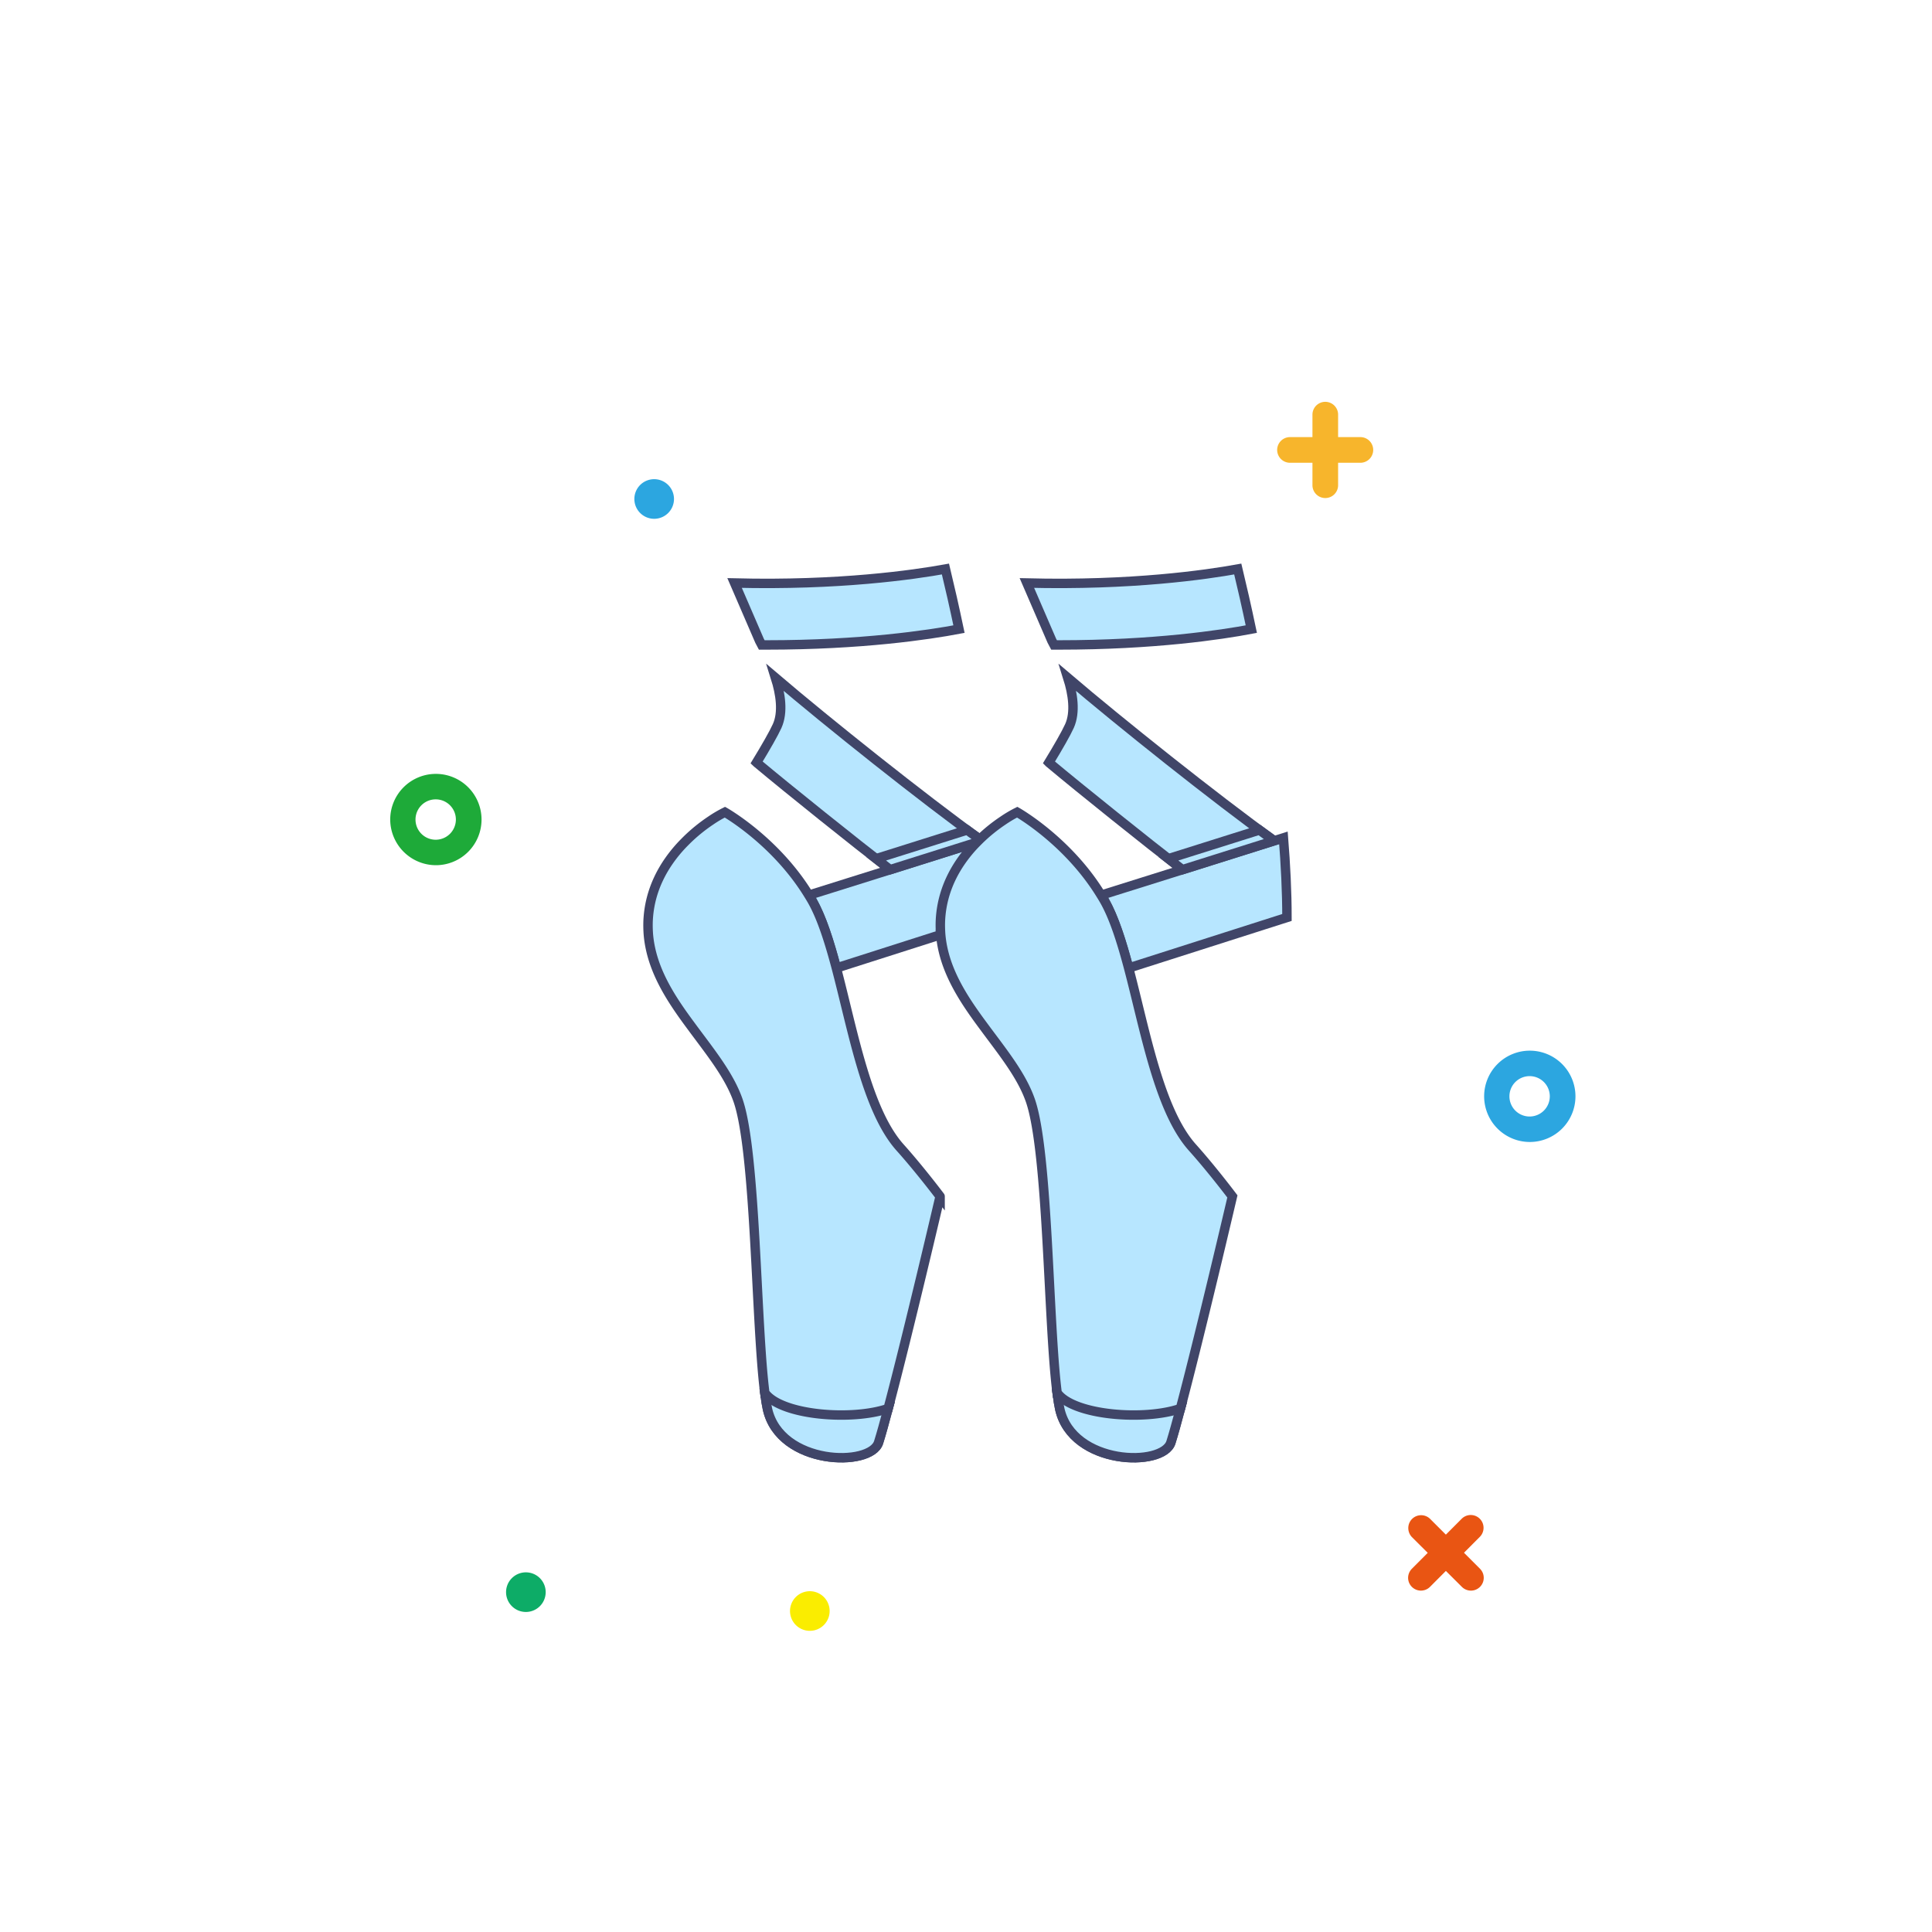 <?xml version="1.0" standalone="no"?><!DOCTYPE svg PUBLIC "-//W3C//DTD SVG 1.1//EN" "http://www.w3.org/Graphics/SVG/1.1/DTD/svg11.dtd"><svg xmlns="http://www.w3.org/2000/svg" xmlns:xlink="http://www.w3.org/1999/xlink" width="1024" height="1024" viewBox="0 0 1024 1024">
  <rect x="0" y="0" width="1024" height="1024" fill="#333333" stroke="none"/>
  <defs>
    <clipPath id="clip-线性芭蕾舞图标">
      <rect width="1024" height="1024"/>
    </clipPath>
  </defs>
  <g id="线性芭蕾舞图标" clip-path="url(#clip-线性芭蕾舞图标)">
    <rect width="1024" height="1024" fill="#fff"/>
    <g id="组_68" data-name="组 68" transform="translate(-266.756 -219.126)">
      <g id="组_66" data-name="组 66" transform="translate(610.214 520.721)">
        <path id="路径_368" data-name="路径 368" d="M617.988,530.309c11.568,9.613,54.254,11.568,65.17,8.065-1.955,7.331-3.666,13.523-5.051,17.922-4.155,13.278-52.144,12.3-58.906-17.6-.481-2.281-.969-5.05-1.385-8.39Z" transform="translate(-555.881 -93.423)" fill="#b7e6ff" stroke="#404568" stroke-width="5"/>
        <path id="路径_369" data-name="路径 369" d="M617.988,530.309c11.568,9.613,54.254,11.568,65.17,8.065-1.955,7.331-3.666,13.523-5.051,17.922-4.155,13.278-52.144,12.3-58.906-17.6-.481-2.281-.969-5.05-1.385-8.39Z" transform="translate(-555.881 -93.423)" fill="#b7e6ff" stroke="#404568" stroke-width="5"/>
        <path id="路径_371" data-name="路径 371" d="M727.606,476.679c2.289,9.45,4.725,20.2,7.177,31.852-15.886,3.014-51.566,8.391-101.918,8.391h-2.6c-.741-1.458-1.221-2.281-1.221-2.281l-13.2-30.548C671.234,485.477,710.915,479.693,727.606,476.679Z" transform="translate(-569.952 -476.679)" fill="#b7e6ff" stroke="#404568" stroke-width="5"/>
        <path id="路径_373" data-name="路径 373" d="M736.677,570.109l-48.6,15.315c-18.908-14.582-53.6-42.361-70.629-56.617l-.171-.163c4.814-7.9,9.124-15.4,10.924-19.388,3.258-7.25,1.792-16.945-.9-25.5C655.239,507.546,705.143,547.381,736.677,570.109Z" transform="translate(-559.74 -426.083)" fill="#b7e6ff" stroke="#404568" stroke-width="5"/>
        <path id="路径_375" data-name="路径 375" d="M719.166,536.367l-83.907,26.8c-3.747-14.093-7.739-26.72-12.871-35.762-.578-.977-1.141-1.955-1.711-2.851l43.094-13.523,53.521-16.863C718.433,508.425,719.166,522.681,719.166,536.367Z" transform="translate(-535.436 -351.69)" fill="#b7e6ff" stroke="#404568" stroke-width="5"/>
        <path id="路径_376" data-name="路径 376" d="M681.122,499.354c-2.484-1.784-5.108-3.715-7.8-5.694l-40.8,12.855-7.47,2.346c2.672,2.094,5.188,4.049,7.47,5.809Z" transform="translate(-504.185 -355.328)" fill="#b7e6ff" stroke="#404568" stroke-width="5"/>
        <path id="路径_378" data-name="路径 378" d="M650.978,492.5s26.956,15.233,44.478,43.99c.57.9,1.133,1.874,1.711,2.851,5.132,9.043,9.124,21.669,12.871,35.762,8.879,33.644,16.211,75.516,33.807,95.148,10.509,11.73,21.18,25.906,21.18,25.906S748,769.065,737.491,808.575c-19.127,6.6-56.421,3.674-65.17-8.065h-.171c-4.725-35.925-4.725-127.164-14.085-154.861-4.644-13.686-15.16-26.394-25.091-39.917-10.835-14.582-21.018-30.06-22.573-48.47a64.122,64.122,0,0,1-.155-6.762c.651-17.189,8.627-30.467,17.352-40,1.05-1.14,2.109-2.191,3.168-3.258A88,88,0,0,1,643.4,496.979,65,65,0,0,1,650.978,492.5Z" transform="translate(-610.214 -363.625)" fill="#b7e6ff" stroke="#404568" stroke-width="5"/>
      </g>
      <g id="组_67" data-name="组 67" transform="translate(765.144 520.721)">
        <path id="路径_379" data-name="路径 379" d="M637,530.309c11.568,9.613,54.262,11.568,65.17,8.065-1.955,7.331-3.666,13.523-5.051,17.922-4.147,13.278-52.136,12.3-58.9-17.6-.489-2.281-.969-5.05-1.385-8.39Z" transform="translate(-574.896 -93.423)" fill="#b7e6ff" stroke="#404568" stroke-width="5"/>
        <path id="路径_380" data-name="路径 380" d="M637,530.309c11.568,9.613,54.262,11.568,65.17,8.065-1.955,7.331-3.666,13.523-5.051,17.922-4.147,13.278-52.136,12.3-58.9-17.6-.489-2.281-.969-5.05-1.385-8.39Z" transform="translate(-574.896 -93.423)" fill="#b7e6ff" stroke="#404568" stroke-width="5"/>
        <path id="路径_382" data-name="路径 382" d="M746.632,476.679c2.281,9.45,4.725,20.2,7.177,31.852-15.885,3.014-51.566,8.391-101.918,8.391h-2.6c-.741-1.458-1.23-2.281-1.23-2.281l-13.2-30.548C690.26,485.477,729.933,479.693,746.632,476.679Z" transform="translate(-588.974 -476.679)" fill="#b7e6ff" stroke="#404568" stroke-width="5"/>
        <path id="路径_384" data-name="路径 384" d="M755.688,570.109l-48.6,15.315c-18.9-14.582-53.6-42.361-70.629-56.617l-.162-.163c4.814-7.9,9.124-15.4,10.924-19.388,3.25-7.25,1.784-16.945-.9-25.5C674.257,507.546,724.161,547.381,755.688,570.109Z" transform="translate(-578.755 -426.083)" fill="#b7e6ff" stroke="#404568" stroke-width="5"/>
        <path id="路径_386" data-name="路径 386" d="M738.185,536.367l-83.907,26.8c-3.747-14.093-7.739-26.72-12.871-35.762-.57-.977-1.132-1.955-1.711-2.851l43.094-13.523,53.529-16.863C737.451,508.425,738.185,522.681,738.185,536.367Z" transform="translate(-554.458 -351.69)" fill="#b7e6ff" stroke="#404568" stroke-width="5"/>
        <path id="路径_387" data-name="路径 387" d="M700.14,499.354c-2.485-1.784-5.108-3.715-7.8-5.694l-40.8,12.855-7.471,2.346c2.672,2.094,5.2,4.049,7.471,5.809Z" transform="translate(-523.207 -355.328)" fill="#b7e6ff" stroke="#404568" stroke-width="5"/>
        <path id="路径_389" data-name="路径 389" d="M669.992,492.5s26.964,15.233,44.478,43.99c.578.9,1.14,1.874,1.711,2.851,5.132,9.043,9.124,21.669,12.871,35.762,8.879,33.644,16.219,75.516,33.815,95.148,10.509,11.73,21.172,25.906,21.172,25.906s-17.026,72.909-27.534,112.419c-19.12,6.6-56.413,3.674-65.17-8.065h-.163c-4.725-35.925-4.725-127.164-14.093-154.861-4.643-13.686-15.153-26.394-25.091-39.917-10.835-14.582-21.018-30.06-22.565-48.47a64.135,64.135,0,0,1-.162-6.762c.651-17.189,8.635-30.467,17.351-40,1.059-1.14,2.118-2.191,3.177-3.258a87.565,87.565,0,0,1,12.635-10.264A64.554,64.554,0,0,1,669.992,492.5Z" transform="translate(-629.232 -363.625)" fill="#b7e6ff" stroke="#404568" stroke-width="5"/>
      </g>
    </g>
    <g id="组_173" data-name="组 173" transform="translate(964.025 14.675) rotate(90)">
      <path id="路径_1131" data-name="路径 1131" d="M126.7,683.2A24.2,24.2,0,1,1,150.9,659,24.284,24.284,0,0,1,126.7,683.2Zm0-34.8a10.7,10.7,0,1,0,10.7,10.7A10.712,10.712,0,0,0,126.7,648.4Z" transform="translate(293 74)" fill="#1eaa39"/>
      <path id="路径_1132" data-name="路径 1132" d="M886.6,446.7a6.909,6.909,0,0,1-4.8-2l-26.5-26.4a6.788,6.788,0,1,1,9.6-9.6l26.5,26.4a6.8,6.8,0,0,1-4.8,11.6Z" transform="translate(-65 -229)" fill="#e95513"/>
      <path id="路径_1133" data-name="路径 1133" d="M860.2,446.6a6.8,6.8,0,0,1-4.8-11.6l26.4-26.4a6.788,6.788,0,1,1,9.6,9.6L865,444.7A6.976,6.976,0,0,1,860.2,446.6Z" transform="translate(-65 -229)" fill="#e95513"/>
      <path id="路径_1134" data-name="路径 1134" d="M547.4,268.4a24.2,24.2,0,1,1,24.2-24.2A24.22,24.22,0,0,1,547.4,268.4Zm0-34.8a10.7,10.7,0,1,0,10.7,10.7A10.712,10.712,0,0,0,547.4,233.6Z" transform="translate(19 -91)" fill="#2ca6e0"/>
      <path id="路径_1135" data-name="路径 1135" d="M860.2,596.3m-10.5,0a10.5,10.5,0,1,0,10.5-10.5A10.5,10.5,0,0,0,849.7,596.3Z" transform="translate(-31 89)" fill="#0dac67"/>
      <path id="路径_1136" data-name="路径 1136" d="M242.5,268.4H205.1a6.8,6.8,0,1,1,0-13.6h37.4a6.8,6.8,0,1,1,0,13.6Z" fill="#f7b52c"/>
      <path id="路径_1137" data-name="路径 1137" d="M223.8,287.1a6.807,6.807,0,0,1-6.8-6.8V243a6.8,6.8,0,1,1,13.6,0v37.3a6.807,6.807,0,0,1-6.8,6.8Z" fill="#f7b52c"/>
      <path id="路径_1138" data-name="路径 1138" d="M163.8,500.3m-10.5,0a10.5,10.5,0,1,0,10.5-10.5A10.5,10.5,0,0,0,153.3,500.3Z" transform="translate(86 117)" fill="#2ca6e0"/>
      <path id="路径_1139" data-name="路径 1139" d="M839.2,534.8m-10.5,0a10.5,10.5,0,1,0,10.5-10.5A10.5,10.5,0,0,0,828.7,534.8Z" fill="#faed00"/>
    </g>
  </g>
</svg>
